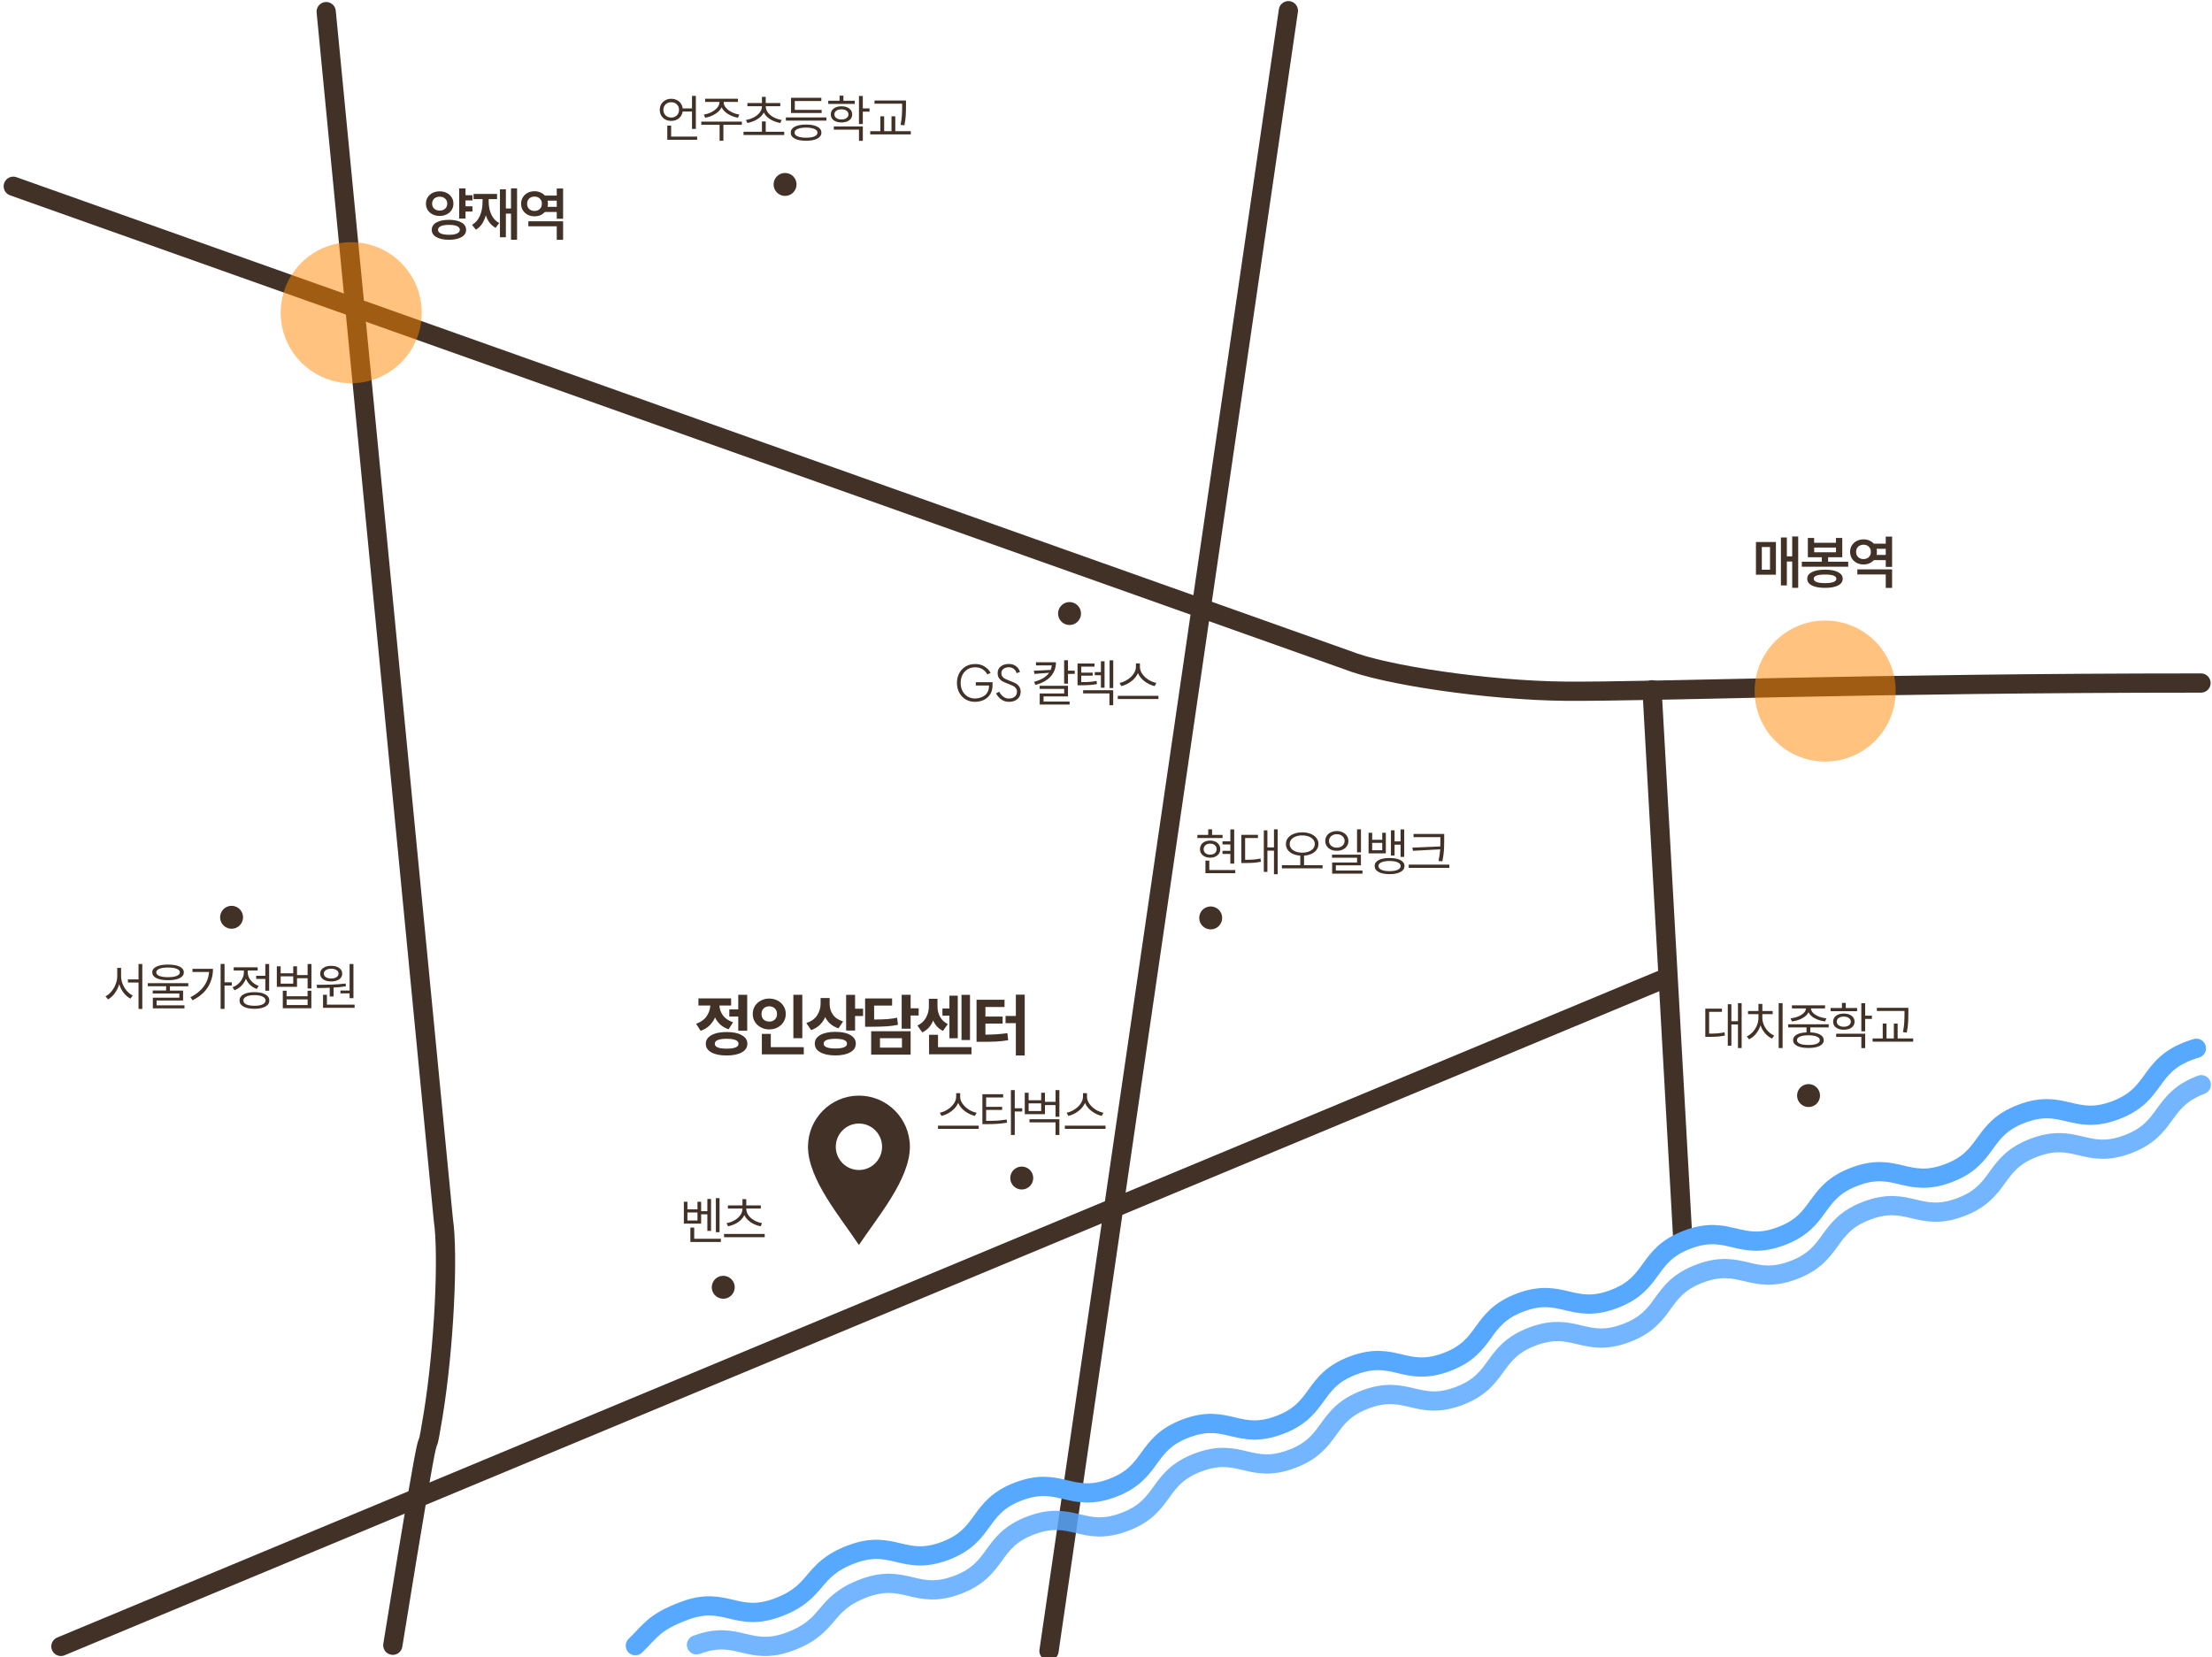 <?xml version="1.0" encoding="UTF-8"?> <svg xmlns="http://www.w3.org/2000/svg" id="_레이어_1" data-name="레이어 1" viewBox="0 0 690 517"><defs><style> .cls-1 { stroke: rgba(87, 168, 255, .83); } .cls-1, .cls-2, .cls-3 { fill: none; stroke-linecap: round; stroke-width: 6px; } .cls-4 { fill: #423126; } .cls-4, .cls-5 { stroke-width: 0px; } .cls-2 { stroke: #57a8ff; } .cls-3 { stroke: #423126; } .cls-5 { fill: rgba(255, 136, 0, .5); } </style></defs><circle class="cls-4" cx="318.72" cy="367.52" r="3.58"></circle><circle class="cls-4" cx="72.23" cy="286.19" r="3.58" transform="translate(-216.47 224.78) rotate(-63.83)"></circle><path class="cls-4" d="m43.21,305.56v-4.82h1.18v14.03h-1.18v-8.24h-3.31v-.98h3.31Zm-10.29,5.26c.66-.33,1.27-.83,1.82-1.49.57-.67,1.01-1.43,1.33-2.27.33-.84.5-1.68.5-2.53v-2.56h1.2v2.56c0,.82.16,1.64.48,2.45.33.81.77,1.54,1.33,2.18.55.63,1.16,1.1,1.82,1.41l-.7.98c-.79-.4-1.5-1.01-2.13-1.81-.62-.8-1.08-1.7-1.39-2.7-.3,1.06-.76,2-1.39,2.85-.62.84-1.32,1.48-2.11,1.9l-.75-.96Zm19.5-9.89c1.55,0,2.75.21,3.62.64.86.42,1.3,1.01,1.3,1.78s-.43,1.38-1.3,1.81c-.86.43-2.07.64-3.62.64s-2.75-.21-3.62-.64c-.86-.43-1.3-1.03-1.3-1.81s.43-1.36,1.3-1.78c.86-.43,2.07-.64,3.62-.64Zm-6.32,5.79h12.64v.98h-5.73v1.34h4.1v3.1h-8.26v1.5h8.69v.94h-9.86v-3.33h8.26v-1.3h-8.3v-.93h4.18v-1.34h-5.71v-.98Zm2.64-3.38c0,.48.32.85.96,1.12.65.27,1.56.4,2.72.4s2.06-.13,2.7-.4c.65-.27.98-.64.98-1.12s-.33-.84-.98-1.1c-.65-.27-1.55-.4-2.7-.4s-2.05.13-2.7.4c-.65.27-.98.64-.98,1.1Zm21.3-2.61v5.73h2.26v1.01h-2.26v7.28h-1.22v-14.02h1.22Zm-10.64,10.4c1.78-.9,3.16-2.02,4.14-3.36.98-1.34,1.54-2.85,1.68-4.53h-5.18v-.99h6.4c0,2.07-.52,3.95-1.55,5.65-1.03,1.68-2.64,3.07-4.82,4.16l-.67-.93Zm23.36-6.72v-3.66h1.2v8.34h-1.2v-3.68h-2.85v-.99h2.85Zm-10.22,3.58c.68-.24,1.29-.61,1.82-1.09.53-.48.95-1.03,1.25-1.65.31-.63.46-1.27.46-1.94v-.54h-3.17v-.99h7.47v.99h-3.1v.54c0,.6.14,1.18.43,1.76.29.57.69,1.07,1.22,1.5.52.44,1.11.77,1.78,1.01l-.62.96c-.78-.29-1.46-.71-2.05-1.26-.59-.57-1.03-1.22-1.33-1.95-.3.83-.76,1.56-1.38,2.19-.62.63-1.34,1.1-2.18,1.42l-.61-.96Zm2.18,4.14c0-.81.41-1.45,1.23-1.9.83-.47,1.97-.7,3.42-.7s2.57.23,3.39.7c.83.46,1.25,1.09,1.25,1.9s-.41,1.46-1.23,1.9c-.82.46-1.96.69-3.41.69s-2.59-.23-3.42-.69c-.82-.45-1.23-1.08-1.23-1.9Zm1.2,0c0,.51.3.92.91,1.22.62.29,1.47.43,2.54.43s1.91-.14,2.53-.43c.62-.3.93-.7.93-1.22s-.31-.93-.93-1.22c-.62-.3-1.46-.45-2.53-.45s-1.93.15-2.54.45c-.61.29-.91.69-.91,1.22Zm11.63-10.67v2.19h3.92v-2.19h1.18v2.74h3.3v-3.46h1.2v7.65h-1.2v-3.2h-3.3v2.67h-6.3v-6.4h1.2Zm3.92,5.41v-2.27h-3.92v2.27h3.92Zm-3.25,2.21h1.18v1.73h6.54v-1.73h1.18v5.46h-8.91v-5.46Zm7.73,4.48v-1.78h-6.54v1.78h6.54Zm14.3-12.82v10.66h-1.2v-1.49h-2.86v-.88h2.86v-8.29h1.2Zm-11.5,6.5c1.72,0,3.32-.03,4.82-.08,1.49-.05,2.91-.16,4.24-.32l.08.86c-1.18.2-2.46.34-3.84.4v2.78h-1.2v-2.72c-1.17.05-2.48.08-3.92.08l-.18-1.01Zm1.12-3.49c0-.74.32-1.32.94-1.76.64-.45,1.47-.67,2.5-.67s1.85.22,2.48.67c.64.44.96,1.02.96,1.76s-.32,1.33-.94,1.78c-.63.44-1.46.66-2.5.66s-1.87-.22-2.5-.66c-.63-.45-.94-1.04-.94-1.78Zm.9,6.61h1.2v3.07h8.64v.99h-9.84v-4.06Zm.24-6.61c0,.46.21.83.64,1.1.43.28.98.42,1.66.42s1.23-.14,1.65-.42c.43-.28.64-.65.64-1.1s-.21-.83-.64-1.1c-.42-.29-.97-.43-1.65-.43s-1.24.14-1.66.43c-.43.28-.64.64-.64,1.1Z"></path><circle class="cls-4" cx="225.6" cy="401.63" r="3.58" transform="translate(-234.35 426.94) rotate(-63.83)"></circle><path class="cls-4" d="m224.45,373.79v10.62h-1.15v-10.62h1.15Zm-11.14,1.12h1.12v2.38h3.14v-2.38h1.14v2.96h1.94v-3.81h1.15v9.95h-1.15v-5.17h-1.94v2.9h-5.39v-6.83Zm4.26,5.86v-2.51h-3.14v2.51h3.14Zm-2.22,2.21h1.2v3.5h8.32v.99h-9.52v-4.5Zm23.19,1.98v1.01h-12.69v-1.01h12.69Zm-11.9-3.36c.88-.16,1.71-.45,2.46-.88.76-.43,1.36-.96,1.81-1.58.46-.64.69-1.33.69-2.08v-.03h-4.54v-.98h4.54v-1.94h1.18v1.94h4.54v.98h-4.53v.03c0,.75.22,1.44.67,2.08.46.63,1.06,1.16,1.81,1.58.75.43,1.56.72,2.45.88l-.46.98c-1.14-.23-2.17-.65-3.07-1.25-.91-.61-1.57-1.36-2-2.24-.42.89-1.08,1.63-2,2.24-.91.6-1.93,1.01-3.07,1.25l-.48-.98Z"></path><circle class="cls-4" cx="333.64" cy="191.43" r="3.58" transform="translate(14.67 406.42) rotate(-63.83)"></circle><circle class="cls-4" cx="377.66" cy="286.37" r="3.58"></circle><path class="cls-4" d="m309.61,213.77c0,1.08-.23,2-.7,2.77-.47.77-1.11,1.36-1.94,1.78-.82.41-1.75.62-2.78.64-1.1,0-2.08-.25-2.94-.75-.85-.5-1.52-1.2-2.02-2.1-.48-.9-.72-1.91-.72-3.06s.24-2.15.72-3.04c.49-.9,1.16-1.59,2.02-2.1.86-.5,1.85-.75,2.94-.75,1.17,0,2.17.27,2.99.82.82.53,1.43,1.19,1.82,1.97l-1.02.46c-.3-.62-.77-1.14-1.42-1.57-.65-.44-1.44-.66-2.37-.66-.87,0-1.66.21-2.35.62-.68.42-1.22.99-1.6,1.73-.38.74-.58,1.57-.58,2.51s.19,1.78.58,2.53c.38.74.92,1.31,1.6,1.73.69.42,1.48.62,2.35.62,1.31-.05,2.36-.42,3.15-1.1.79-.69,1.18-1.68,1.18-2.96h-4.13v-1.02h5.23l-.02.93Zm2.09,2.03c.31.63.73,1.14,1.25,1.54.52.4,1.1.59,1.74.59.77,0,1.38-.19,1.84-.58.47-.38.7-.9.7-1.54,0-.46-.12-.84-.37-1.14-.24-.3-.53-.54-.9-.72-.36-.18-.85-.38-1.46-.61-.72-.27-1.29-.52-1.73-.75-.44-.23-.81-.57-1.12-.99-.3-.43-.45-.97-.45-1.63,0-.87.33-1.56.98-2.06.66-.51,1.5-.77,2.51-.77.85,0,1.58.21,2.18.64.6.42,1.03,1.04,1.3,1.86l-1.06.37c-.15-.55-.44-1-.88-1.33-.43-.34-.93-.51-1.5-.51-.7,0-1.28.17-1.71.5-.44.32-.66.76-.66,1.33,0,.45.12.82.35,1.12.24.29.54.52.9.7.36.18.84.38,1.44.61.73.27,1.31.52,1.74.75.44.24.81.57,1.12,1.01.31.43.46.98.46,1.65,0,.62-.15,1.16-.46,1.63-.3.47-.73.84-1.28,1.1-.54.26-1.18.38-1.92.38-1.69,0-3.02-.87-4.02-2.62l.99-.53Zm17.68-9.18c0,1.74-.54,3.21-1.62,4.4-1.07,1.19-2.65,2.08-4.75,2.66l-.46-.96c2.25-.6,3.82-1.54,4.72-2.83l-4.58.35-.21-.98,5.26-.26c.18-.43.3-.9.35-1.42h-4.93v-.96h6.21Zm-5.09,7.34h8.85v3.3h-7.62v1.6h8.13v.94h-9.33v-3.46h7.63v-1.42h-7.66v-.96Zm7.65-7.97h1.2v3.23h2.1v1.01h-2.1v3.07h-1.2v-7.31Zm11.47,3.7v-3.39h1.14v8.24h-1.14v-3.87h-1.9v-.98h1.9Zm-7.28-2.69h5.28v.98h-4.13v1.87h3.57v.94h-3.57v2.02c1.06,0,1.94-.03,2.64-.08.7-.05,1.42-.15,2.14-.3l.11.98c-.77.15-1.52.25-2.27.3-.75.05-1.71.08-2.9.08h-.88v-6.78Zm1.73,8.34h9.39v4.66h-1.18v-3.68h-8.21v-.98Zm8.26-9.34h1.14v8.66h-1.14v-8.66Zm9.46.96v1.09c0,.78.26,1.53.77,2.24.51.7,1.16,1.31,1.95,1.81.8.49,1.61.81,2.42.96l-.56.99c-1.09-.26-2.12-.75-3.1-1.47-.97-.73-1.67-1.58-2.1-2.58-.43.99-1.13,1.85-2.11,2.58-.97.73-2,1.22-3.09,1.47l-.53-.99c.8-.16,1.6-.49,2.38-.98.8-.49,1.45-1.09,1.95-1.81.51-.71.77-1.46.77-2.22v-1.09h1.25Zm-6.91,10.13h12.69v.99h-12.69v-.99Z"></path><path class="cls-4" d="m384.99,258.76v10.67h-1.2v-3.02h-2.45v-.98h2.45v-1.97h-2.45v-.98h2.45v-3.73h1.2Zm-11.49,1.71h3.39v-1.74h1.2v1.74h3.28v.98h-7.87v-.98Zm.82,4.45c0-.8.29-1.45.86-1.94.59-.49,1.35-.74,2.29-.74s1.7.25,2.29.74c.59.49.88,1.14.88,1.94,0,.52-.13.99-.4,1.39-.27.39-.64.7-1.12.93s-1.03.34-1.65.34-1.15-.11-1.63-.34-.85-.53-1.12-.93c-.27-.4-.4-.87-.4-1.39Zm1.14,0c0,.51.19.93.56,1.25.37.31.86.46,1.46.46s1.1-.15,1.47-.46c.37-.32.56-.74.56-1.25s-.19-.93-.56-1.25c-.37-.32-.86-.48-1.47-.48s-1.08.17-1.46.5c-.37.32-.56.73-.56,1.23Zm.56,3.58h1.2v2.93h8.11v.99h-9.31v-3.92Zm22.53-9.76v14h-1.15v-7.36h-2.05v6.62h-1.12v-12.94h1.12v5.31h2.05v-5.63h1.15Zm-11.33,1.71h5.18v.99h-4v6.8c1.01,0,1.88-.03,2.61-.08.73-.06,1.45-.17,2.18-.32l.14.99c-.79.17-1.57.28-2.34.34-.77.05-1.73.08-2.88.08h-.9v-8.8Zm18.98-.78c.98,0,1.86.16,2.62.46.77.3,1.37.73,1.79,1.28.44.54.66,1.18.66,1.9,0,.68-.19,1.29-.58,1.81-.37.52-.9.94-1.57,1.25-.67.31-1.45.5-2.34.56v2.99h5.78v.99h-12.69v-.99h5.73v-2.99c-.88-.05-1.65-.23-2.34-.54-.67-.32-1.2-.74-1.58-1.26-.37-.53-.56-1.14-.56-1.81,0-.73.21-1.36.64-1.9.44-.55,1.04-.98,1.81-1.28.77-.31,1.64-.46,2.62-.46Zm-3.9,3.65c0,.52.17.99.5,1.41.34.41.8.72,1.39.94.6.22,1.27.34,2.02.34s1.42-.11,2.02-.34c.6-.22,1.06-.54,1.39-.94.34-.42.51-.88.51-1.41s-.17-1-.51-1.41c-.33-.4-.79-.72-1.39-.94-.6-.22-1.27-.34-2.02-.34s-1.42.11-2.02.34c-.59.22-1.05.54-1.39.94-.33.41-.5.87-.5,1.41Zm14.69-4.05c.68,0,1.3.13,1.84.4.56.26.99.62,1.3,1.09.32.47.48,1,.48,1.6s-.15,1.13-.46,1.6c-.31.46-.74.82-1.3,1.09-.55.26-1.17.38-1.86.38s-1.3-.13-1.86-.38c-.54-.27-.97-.63-1.28-1.09-.31-.47-.46-1-.46-1.6s.16-1.13.46-1.6c.31-.47.74-.83,1.28-1.09.55-.27,1.17-.4,1.86-.4Zm-2.43,3.09c0,.61.23,1.11.69,1.5.46.39,1.04.59,1.74.59s1.29-.2,1.74-.59c.47-.39.7-.9.7-1.5s-.23-1.12-.7-1.52c-.46-.39-1.04-.59-1.74-.59s-1.29.2-1.74.61c-.46.39-.69.9-.69,1.5Zm.94,4.27h9.02v3.34h-7.82v1.62h8.3v.96h-9.46v-3.47h7.78v-1.49h-7.82v-.96Zm7.81-7.89h1.22v7.18h-1.22v-7.18Zm4.72,1.07v2.18h3.14v-2.18h1.12v6.42h-5.39v-6.42h1.14Zm3.14,5.44v-2.3h-3.14v2.3h3.14Zm-2.37,4.93c0-.79.41-1.4,1.23-1.84.83-.44,1.97-.66,3.42-.66s2.59.22,3.41.66c.83.44,1.25,1.05,1.25,1.84s-.42,1.42-1.25,1.86c-.82.45-1.96.67-3.41.67s-2.59-.22-3.42-.67c-.82-.44-1.23-1.06-1.23-1.86Zm1.18,0c0,.5.31.9.93,1.18.62.28,1.47.42,2.54.42s1.92-.14,2.53-.42c.62-.29.93-.68.93-1.18s-.31-.87-.93-1.15c-.61-.28-1.45-.42-2.53-.42s-1.92.14-2.54.42c-.62.28-.93.66-.93,1.15Zm3.9-11.15h1.14v3.47h1.87v-3.74h1.14v8.58h-1.14v-3.82h-1.87v3.39h-1.14v-7.87Zm16.62,1.15v1.73c0,1.34-.03,2.5-.1,3.47-.06.96-.22,2.07-.48,3.33l-1.2-.11c.26-1.15.43-2.36.53-3.63l-8.5.46-.18-.99,8.7-.37c.02-.49.03-1.21.03-2.16v-.74h-8.37v-.99h9.55Zm-11.07,9.57h12.66v1.01h-12.66v-1.01Z"></path><path class="cls-3" d="m520.35,304.84L19,513.64M401.89,3.34l-74.67,511.72m188.11-299.86l3.18,56.87,6.37,113.8"></path><path class="cls-3" d="m101.75,3.63l36.53,376.74c1.64,10.89.29,39.87-3.17,61.06-3.7,22.68,2.07-18.82-12.58,71.85"></path><path class="cls-4" d="m299.51,341.05v1.09c0,.78.26,1.52.77,2.24.51.7,1.16,1.31,1.95,1.81.8.49,1.6.81,2.42.96l-.56.99c-1.09-.26-2.12-.75-3.1-1.47-.97-.72-1.67-1.58-2.1-2.58-.43.99-1.13,1.85-2.11,2.58-.97.73-2,1.22-3.09,1.47l-.53-.99c.8-.16,1.6-.48,2.38-.98.8-.49,1.45-1.09,1.95-1.81.51-.71.77-1.46.77-2.22v-1.09h1.25Zm-6.91,10.13h12.69v.99h-12.69v-.99Zm20.32-9.81v1.01h-5.31v2.93h4.99v.96h-4.99v3.42c1.39,0,2.55-.03,3.49-.08.95-.06,1.92-.18,2.9-.35l.13.98c-1.02.18-2.03.3-3.02.37-.98.06-2.18.1-3.6.1h-1.07v-9.33h6.5Zm2.42-1.28h1.2v5.66h2.32v1.01h-2.32v7.33h-1.2v-14Zm5.52.83v2.34h3.92v-2.34h1.18v2.83h3.3v-3.66h1.2v8.32h-1.2v-3.65h-3.3v2.83h-6.3v-6.67h1.2Zm3.92,5.7v-2.4h-3.92v2.4h3.92Zm-3.65,2.56h9.33v4.91h-1.2v-3.94h-8.13v-.98Zm17.94-8.13v1.09c0,.78.26,1.52.77,2.24.51.7,1.16,1.31,1.95,1.81.8.49,1.61.81,2.42.96l-.56.99c-1.09-.26-2.12-.75-3.1-1.47-.97-.72-1.67-1.58-2.1-2.58-.43.99-1.13,1.85-2.11,2.58-.97.73-2,1.22-3.09,1.47l-.53-.99c.8-.16,1.6-.48,2.38-.98.8-.49,1.45-1.09,1.95-1.81.51-.71.77-1.46.77-2.22v-1.09h1.25Zm-6.91,10.13h12.69v.99h-12.69v-.99Z"></path><circle class="cls-4" cx="564.15" cy="341.79" r="3.58"></circle><circle class="cls-4" cx="244.89" cy="57.54" r="3.58"></circle><path class="cls-4" d="m217.06,29.93v10.3h-1.2v-5.44h-2.91c-.13.87-.52,1.58-1.18,2.13-.65.53-1.45.8-2.38.8-.68,0-1.3-.14-1.84-.43-.54-.3-.97-.71-1.28-1.23-.31-.52-.46-1.12-.46-1.79s.15-1.25.46-1.78c.31-.52.74-.93,1.28-1.22.54-.3,1.16-.45,1.84-.45.63,0,1.2.13,1.71.38.51.25.93.6,1.26,1.06.33.45.53.97.59,1.55h2.91v-3.89h1.2Zm-10.13,4.34c0,.7.23,1.28.69,1.73.47.45,1.06.67,1.76.67s1.29-.22,1.74-.67c.47-.45.7-1.02.7-1.73s-.24-1.26-.7-1.71c-.46-.45-1.04-.67-1.74-.67s-1.29.22-1.76.67c-.46.45-.69,1.02-.69,1.71Zm1.22,4.93h1.2v3.41h8.11v.99h-9.31v-4.4Zm23.26-1.26v.99h-5.76v4.99h-1.18v-4.99h-5.71v-.99h12.66Zm-11.89-2.19c.81-.12,1.59-.36,2.34-.74.76-.37,1.37-.83,1.84-1.38.48-.54.72-1.12.72-1.73v-.11h-4.46v-.98h10.22v.98h-4.43v.11c0,.61.24,1.18.7,1.73.48.54,1.09,1,1.84,1.38.76.37,1.54.62,2.35.74l-.46.98c-1.11-.19-2.13-.58-3.07-1.15-.94-.58-1.61-1.27-2.02-2.1-.4.82-1.08,1.52-2.03,2.1-.94.58-1.96.96-3.07,1.15l-.46-.98Zm18.16,5.36v-3.22h1.18v3.22h5.76v1.01h-12.69v-1.01h5.74Zm-5.01-3.68c.9-.15,1.72-.42,2.48-.82.77-.41,1.38-.91,1.84-1.5.46-.6.69-1.25.69-1.97h-4.54v-.99h4.54v-1.94h1.18v1.94h4.54v.99h-4.53c0,.71.22,1.37.67,1.97.46.6,1.07,1.1,1.82,1.5.77.39,1.6.67,2.5.82l-.48.94c-1.14-.21-2.18-.6-3.1-1.15-.92-.57-1.59-1.27-2.02-2.13-.43.84-1.1,1.55-2.03,2.11-.92.57-1.95.95-3.1,1.17l-.46-.94Zm25.11-.8v.99h-12.64v-.99h12.64Zm-11.12,4.75c0-.8.42-1.42,1.26-1.86.84-.44,2.02-.66,3.52-.66s2.66.22,3.5.66c.85.44,1.28,1.06,1.28,1.86s-.43,1.42-1.28,1.86c-.84.45-2.01.67-3.5.67s-2.68-.22-3.52-.67c-.84-.44-1.26-1.06-1.26-1.86Zm.08-10.88h9.46v1.01h-8.27v2.77h8.37v.98h-9.55v-4.75Zm1.12,10.88c0,.5.31.89.94,1.17.64.27,1.52.4,2.64.4s1.99-.13,2.62-.4c.63-.28.94-.67.94-1.17s-.32-.87-.96-1.15c-.63-.28-1.5-.42-2.61-.42s-1.98.14-2.62.42c-.64.28-.96.66-.96,1.15Zm14.03-9.95v-1.58h1.2v1.58h3.54v.98h-8.27v-.98h3.54Zm-2.74,4.26c0-.77.3-1.38.91-1.84.61-.46,1.41-.69,2.42-.69s1.81.23,2.42.69c.62.46.93,1.07.93,1.84s-.31,1.38-.93,1.84c-.61.45-1.41.67-2.42.67s-1.81-.22-2.42-.67c-.61-.46-.91-1.07-.91-1.84Zm.94,3.76h9.06v4.48h-1.2v-3.49h-7.86v-.99Zm.19-3.76c0,.47.2.85.61,1.15.4.29.93.43,1.58.43s1.18-.14,1.58-.43c.4-.3.61-.68.61-1.15s-.2-.86-.61-1.15c-.4-.29-.92-.43-1.58-.43s-1.2.14-1.6.43c-.39.29-.59.67-.59,1.15Zm7.66-5.76h1.2v3.89h2.1v1.01h-2.1v3.86h-1.2v-8.75Zm14.67,1.42v1.55c0,1.21-.03,2.26-.08,3.15-.05.89-.19,1.9-.42,3.04l-1.18-.14c.21-1.09.35-2.07.4-2.94.05-.89.08-1.92.08-3.1v-.56h-8.62v-.99h9.82Zm-11.14,9.57h3.15v-4.64h1.18v4.64h2.29v-4.64h1.18v4.64h4.85v1.01h-12.66v-1.01Z"></path><path class="cls-3" d="m4.14,58.11l416.06,147.81c11.61,4.67,43.84,9.49,67.97,9.72,25.83.24,94.83-2.55,198.4-2.55"></path><path class="cls-4" d="m560.92,167.37v16.02h-1.87v-8.21h-1.67v7.45h-1.85v-14.96h1.85v5.9h1.67v-6.21h1.87Zm-13.18,1.73h6.23v10.19h-6.23v-10.19Zm4.39,8.64v-7.09h-2.56v7.09h2.56Zm16.16-2.5v-1.4h-4.36v-6.01h1.96v1.51h6.8v-1.51h1.98v6.01h-4.41v1.4h6.26v1.57h-14.47v-1.57h6.23Zm-4.55,5.33c0-.9.49-1.6,1.46-2.09.98-.5,2.35-.76,4.09-.76s3.08.25,4.05.76c.97.49,1.46,1.19,1.46,2.09s-.49,1.6-1.46,2.09c-.97.49-2.32.74-4.05.74s-3.11-.25-4.09-.74c-.97-.49-1.46-1.19-1.46-2.09Zm2.02,0c0,.44.3.78.9,1.01.6.23,1.48.34,2.63.34s2.01-.11,2.61-.34c.61-.23.92-.56.92-1.01,0-.89-1.18-1.33-3.53-1.33s-3.53.44-3.53,1.33Zm6.95-8.28v-1.46h-6.8v1.46h6.8Zm17.5,5.35v5.78h-1.98v-4.21h-8.86v-1.57h10.84Zm-13.1-5.47c0-.74.18-1.41.54-2,.37-.6.88-1.07,1.51-1.4s1.35-.5,2.14-.5c.65,0,1.25.12,1.8.36.56.23,1.04.56,1.42.99h3.71v-2.21h1.98v9.45h-1.98v-2.11h-3.71c-.4.43-.87.77-1.42,1.01-.55.23-1.15.34-1.8.34-.79,0-1.51-.17-2.14-.5s-1.14-.8-1.51-1.4c-.36-.6-.54-1.27-.54-2.02Zm1.87,0c0,.68.22,1.23.65,1.64.44.41,1,.61,1.67.61s1.22-.2,1.64-.61c.43-.41.65-.95.65-1.64s-.22-1.21-.65-1.62c-.43-.41-.98-.61-1.64-.61s-1.23.2-1.67.61c-.43.41-.65.95-.65,1.62Zm9.25.97v-1.93h-2.86c.07.3.11.62.11.95s-.04.66-.11.97h2.86Z"></path><path class="cls-4" d="m543.28,312.97v14h-1.15v-7.36h-2.05v6.62h-1.12v-12.94h1.12v5.31h2.05v-5.63h1.15Zm-11.33,1.71h5.18v.99h-4v6.8c1.01,0,1.88-.03,2.61-.08.73-.06,1.45-.17,2.18-.32l.14.99c-.79.17-1.57.28-2.34.34-.77.05-1.73.08-2.88.08h-.9v-8.8Zm24.1-1.71v14h-1.22v-14h1.22Zm-11.17,10.37c.68-.32,1.3-.78,1.86-1.38.55-.61.99-1.3,1.31-2.06.32-.78.48-1.57.48-2.38v-1.14h-3.26v-.96h3.25v-2.21h1.22v2.21h3.22v.96h-3.23v1.14c0,.78.16,1.54.5,2.29.33.74.78,1.39,1.34,1.97.56.57,1.19,1,1.87,1.3l-.69.94c-.8-.37-1.52-.92-2.16-1.65-.63-.73-1.1-1.56-1.42-2.5-.31.98-.78,1.86-1.42,2.64-.63.77-1.35,1.35-2.16,1.74l-.69-.91Zm25.55-3.79v.98h-5.73v1.55c1.33.05,2.36.29,3.09.72.74.42,1.1.99,1.1,1.71,0,.77-.42,1.37-1.26,1.79-.84.43-2.02.64-3.52.64s-2.68-.21-3.52-.64c-.84-.43-1.26-1.02-1.26-1.79,0-.73.36-1.3,1.09-1.71.74-.43,1.77-.67,3.09-.72v-1.55h-5.71v-.98h12.64Zm-11.92-1.84c.82-.09,1.6-.27,2.32-.56.74-.29,1.33-.65,1.79-1.09.46-.45.7-.93.72-1.46h-4.38v-.96h10.34v.96h-4.4c.02.52.26,1.01.72,1.46.46.44,1.05.8,1.78,1.09.74.29,1.52.47,2.34.56l-.45.96c-1.18-.15-2.25-.48-3.2-.98-.94-.5-1.59-1.13-1.95-1.89-.37.76-1.03,1.39-1.98,1.89-.94.5-2,.83-3.18.98l-.45-.96Zm2.02,6.8c0,.48.32.85.94,1.12.63.26,1.51.38,2.64.38s1.99-.13,2.62-.38c.63-.27.94-.64.94-1.12s-.31-.85-.94-1.12c-.63-.27-1.5-.4-2.62-.4s-2.01.13-2.64.4c-.63.27-.94.64-.94,1.12Zm14.03-10.03v-1.58h1.2v1.58h3.54v.98h-8.27v-.98h3.54Zm-2.74,4.26c0-.77.3-1.38.91-1.84.61-.46,1.41-.69,2.42-.69s1.81.23,2.42.69c.62.46.93,1.07.93,1.84s-.31,1.38-.93,1.84c-.61.45-1.41.67-2.42.67s-1.81-.22-2.42-.67c-.61-.46-.91-1.07-.91-1.84Zm.94,3.76h9.06v4.48h-1.2v-3.49h-7.86v-.99Zm.19-3.76c0,.47.2.85.61,1.15.41.29.93.43,1.58.43s1.18-.14,1.58-.43c.4-.3.61-.68.61-1.15s-.2-.86-.61-1.15c-.4-.29-.92-.43-1.58-.43s-1.2.14-1.6.43c-.4.29-.59.67-.59,1.15Zm7.66-5.76h1.2v3.89h2.1v1.01h-2.1v3.86h-1.2v-8.75Zm14.67,1.42v1.55c0,1.21-.03,2.26-.08,3.15-.05.89-.19,1.9-.42,3.04l-1.18-.14c.21-1.09.35-2.07.4-2.94.05-.89.08-1.92.08-3.1v-.56h-8.62v-.99h9.82Zm-11.14,9.57h3.15v-4.64h1.18v4.64h2.29v-4.64h1.18v4.64h4.85v1.01h-12.66v-1.01Z"></path><path class="cls-2" d="m198.19,513.42c4.83-4.68,5.74-7.29,15.24-10.86,13.04-4.91,16.18,3.84,29.22-1.07,13.04-4.91,9.9-11.66,22.94-16.57,13.04-4.91,16.18,3.84,29.22-1.07,13.04-4.91,9.9-13.66,22.94-18.57,13.04-4.91,16.18,3.84,29.22-1.07,13.04-4.91,9.89-13.66,22.93-18.57,13.04-4.91,16.18,3.84,29.22-1.07,13.04-4.91,9.89-13.66,22.93-18.57,13.04-4.91,16.18,3.84,29.22-1.07,13.04-4.91,9.89-13.66,22.93-18.57,13.04-4.91,16.18,3.84,29.22-1.07,13.04-4.91,9.89-13.66,22.94-18.57,13.04-4.91,16.18,3.84,29.22-1.07,13.04-4.91,9.9-13.66,22.93-18.57,13.04-4.91,16.18,3.84,29.22-1.07,13.04-4.91,9.89-13.66,22.93-18.57,13.04-4.91,16.18,3.84,29.22-1.07,13.04-4.91,9.9-13.66,22.94-18.57.8-.3,1.57-.55,2.3-.76"></path><path class="cls-1" d="m217.26,513.16c13.04-4.91,16.18,3.84,29.22-1.07,13.04-4.91,9.9-11.66,22.94-16.57,13.04-4.91,16.18,3.84,29.22-1.07,13.04-4.91,9.9-13.66,22.94-18.57,13.04-4.91,16.18,3.84,29.22-1.07,13.04-4.91,9.89-13.66,22.93-18.57,13.04-4.91,16.18,3.84,29.22-1.07,13.04-4.91,9.89-13.66,22.93-18.57,13.04-4.91,16.18,3.84,29.22-1.07,13.04-4.91,9.89-13.66,22.93-18.57,13.04-4.91,16.18,3.84,29.22-1.07,13.04-4.91,9.89-13.66,22.94-18.57,13.04-4.91,16.18,3.84,29.22-1.07,13.04-4.91,9.9-13.66,22.93-18.57,13.04-4.91,16.18,3.84,29.22-1.07,13.04-4.91,9.89-13.66,22.93-18.57,13.04-4.91,16.18,3.84,29.22-1.07,13.04-4.91,9.9-13.66,22.94-18.57"></path><circle class="cls-5" cx="569.33" cy="215.6" r="22"></circle><path class="cls-4" d="m137.15,59.69c.8,0,1.53.16,2.18.49.66.32,1.18.78,1.55,1.37.37.59.56,1.25.56,1.98s-.19,1.39-.56,1.98c-.37.59-.89,1.04-1.55,1.37-.65.32-1.37.49-2.18.49s-1.55-.16-2.2-.49c-.65-.32-1.16-.77-1.53-1.35-.37-.59-.56-1.25-.56-2s.19-1.4.56-1.98c.37-.59.88-1.04,1.53-1.37.65-.32,1.38-.49,2.2-.49Zm-2.47,12.01c0-.97.48-1.73,1.44-2.29.96-.55,2.27-.83,3.92-.83s2.96.28,3.91.83c.96.55,1.44,1.31,1.44,2.29s-.48,1.73-1.44,2.27c-.95.55-2.25.83-3.91.83s-2.96-.28-3.92-.83c-.96-.54-1.44-1.3-1.44-2.27Zm.11-8.17c0,.66.22,1.19.67,1.58s1.01.59,1.69.59,1.25-.2,1.69-.59.67-.92.67-1.58-.22-1.19-.67-1.58c-.44-.4-1.01-.59-1.69-.59s-1.25.2-1.69.59c-.44.4-.67.92-.67,1.58Zm1.85,8.17c0,.49.29.88.88,1.15.59.26,1.43.4,2.52.4s1.91-.13,2.5-.4c.6-.28.9-.66.9-1.15s-.29-.89-.88-1.15c-.59-.26-1.43-.4-2.52-.4s-1.95.13-2.54.4c-.58.26-.86.65-.86,1.15Zm6.59-12.91h1.98v2.12h2.16v1.62h-2.16v1.84h2.16v1.62h-2.16v2.2h-1.98v-9.4Zm18.06-.02v16.02h-1.89v-8.14h-1.6v7.38h-1.85v-14.96h1.85v5.98h1.6v-6.28h1.89Zm-14.04,11.38c1.12-.66,1.94-1.62,2.47-2.88.54-1.27.81-2.74.81-4.41v-.74h-2.81v-1.62h7.33v1.62h-2.61v.74c0,1.51.27,2.86.81,4.05.54,1.19,1.37,2.08,2.48,2.66l-1.13,1.51c-1.43-.77-2.45-2.08-3.06-3.92-.58,2.11-1.6,3.61-3.08,4.5l-1.21-1.51Zm28.4-1.12v5.78h-1.98v-4.21h-8.86v-1.57h10.84Zm-13.1-5.47c0-.74.18-1.41.54-2,.37-.6.88-1.07,1.51-1.4s1.35-.5,2.14-.5c.65,0,1.25.12,1.8.36.56.23,1.04.56,1.42.99h3.71v-2.21h1.98v9.45h-1.98v-2.11h-3.71c-.4.43-.87.77-1.42,1.01-.55.23-1.15.34-1.8.34-.79,0-1.51-.17-2.14-.5s-1.14-.8-1.51-1.4c-.36-.6-.54-1.27-.54-2.02Zm1.87,0c0,.68.22,1.23.65,1.64.44.41,1,.61,1.67.61s1.22-.2,1.64-.61c.43-.41.65-.95.65-1.64s-.22-1.21-.65-1.62c-.43-.41-.98-.61-1.64-.61s-1.23.2-1.67.61c-.43.41-.65.95-.65,1.62Zm9.25.97v-1.93h-2.86c.07.3.11.62.11.95s-.04.66-.11.97h2.86Z"></path><circle class="cls-5" cx="109.55" cy="97.56" r="22"></circle><path class="cls-4" d="m267.93,341.81c-8.76,0-15.89,7.16-15.89,15.95,0,10.15,10.11,21.95,15.89,30.65,5.78-8.7,15.89-20.5,15.89-30.65,0-8.8-7.13-15.95-15.89-15.95Zm0,23.21c-3.98,0-7.22-3.25-7.22-7.25s3.24-7.25,7.22-7.25,7.22,3.25,7.22,7.25-3.24,7.25-7.22,7.25Z"></path><path class="cls-4" d="m230.29,314.9v-4.54h2.79v11.19h-2.79v-4.41h-2.79v-2.25h2.79Zm-13.15,4.49c1.43-.49,2.51-1.25,3.23-2.27.74-1.04,1.14-2.18,1.2-3.42h-3.7v-2.23h10.19v2.23h-3.65c.06,1.13.43,2.18,1.13,3.13.71.94,1.76,1.64,3.13,2.1l-1.39,2.18c-.98-.32-1.83-.8-2.54-1.43-.71-.63-1.28-1.38-1.7-2.25-.42.98-1.01,1.83-1.76,2.54-.74.71-1.65,1.25-2.73,1.62l-1.41-2.2Zm3.02,6.24c0-1.13.58-2.02,1.74-2.67,1.16-.66,2.75-.99,4.77-.99s3.58.33,4.72.99c1.16.64,1.74,1.53,1.74,2.67s-.58,2.04-1.74,2.69c-1.15.64-2.72.97-4.72.97s-3.61-.32-4.77-.97c-1.16-.64-1.74-1.54-1.74-2.69Zm2.81,0c0,1.02,1.23,1.53,3.7,1.53s3.7-.51,3.7-1.53-1.23-1.55-3.7-1.55-3.7.52-3.7,1.55Zm27.3-15.27v13.54h-2.79v-13.54h2.79Zm-15.46,5.98c0-.92.22-1.75.67-2.48.46-.73,1.09-1.29,1.87-1.7.78-.42,1.65-.63,2.6-.63s1.84.21,2.62.63c.78.41,1.4.97,1.85,1.7.46.73.69,1.55.69,2.48s-.23,1.74-.69,2.48c-.45.73-1.06,1.3-1.85,1.72-.78.41-1.66.61-2.62.61s-1.82-.21-2.6-.63c-.78-.42-1.41-.99-1.87-1.72-.45-.73-.67-1.55-.67-2.46Zm2.73,0c0,.73.22,1.31.67,1.74.46.42,1.04.63,1.74.63s1.28-.21,1.74-.63c.46-.43.69-1.02.69-1.74s-.23-1.32-.69-1.74c-.46-.43-1.04-.65-1.74-.65s-1.28.22-1.74.65c-.45.42-.67,1-.67,1.74Zm.11,6.22h2.79v4.14h10.29v2.23h-13.08v-6.36Zm21.15-11.19v1.93c0,1.2.34,2.29,1.03,3.26.69.97,1.74,1.67,3.17,2.1l-1.45,2.16c-.97-.32-1.8-.78-2.5-1.37-.69-.6-1.23-1.32-1.64-2.14-.41.95-.98,1.78-1.72,2.48-.73.69-1.62,1.21-2.67,1.58l-1.49-2.21c1.51-.49,2.63-1.29,3.36-2.39.73-1.12,1.09-2.37,1.09-3.74v-1.66h2.81Zm-4.64,14.22c0-1.15.57-2.04,1.72-2.69,1.15-.66,2.72-.99,4.7-.99s3.53.33,4.66.99c1.15.64,1.72,1.54,1.72,2.69s-.57,2.04-1.72,2.69c-1.13.66-2.69.99-4.66.99s-3.56-.33-4.7-.99c-1.15-.64-1.72-1.54-1.72-2.69Zm2.77,0c0,1.01,1.22,1.51,3.65,1.51s3.63-.5,3.63-1.51-1.21-1.51-3.63-1.51-3.65.5-3.65,1.51Zm7.01-15.23h2.79v4.33h2.5v2.29h-2.5v4.52h-2.79v-11.13Zm20.12-.02v4.22h2.5v2.25h-2.5v4.12h-2.79v-10.58h2.79Zm-14.2,1.15h8.42v2.23h-5.61v4.35c1.71-.01,3.08-.06,4.12-.13,1.05-.08,2.07-.23,3.05-.44l.27,2.21c-1.11.24-2.27.4-3.51.48-1.22.08-2.93.13-5.14.13h-1.6v-8.82Zm1.89,10.23h12.31v7.31h-12.31v-7.31Zm9.6,5.12v-2.94h-6.85v2.94h6.85Zm14.81-12.22v-3.99h2.6v13.29h-2.6v-7.06h-2.18v-2.25h2.18Zm-9.98,5.33c1.22-.6,2.11-1.43,2.69-2.5.59-1.08.88-2.23.88-3.46v-2.39h2.69v2.39c0,1.18.26,2.25.78,3.21.52.97,1.33,1.73,2.44,2.29l-1.51,2.12c-1.39-.66-2.4-1.74-3.05-3.23-.7,1.72-1.83,2.95-3.4,3.7l-1.51-2.12Zm3.63,2.88h2.79v3.86h10.44v2.23h-13.23v-6.09Zm10.12-12.47h2.65v14.11h-2.65v-14.11Zm19.72-.04v18.96h-2.77v-10.08h-3.21v-2.25h3.21v-6.64h2.77Zm-15.04,1.57h8.74v2.27h-5.96v2.98h5.36v2.18h-5.36v3.47c1.33-.01,2.53-.06,3.59-.13,1.08-.07,2.16-.18,3.26-.34l.25,2.2c-1.26.21-2.52.35-3.78.42-1.26.06-2.78.08-4.56.08h-1.53v-13.15Z"></path></svg> 